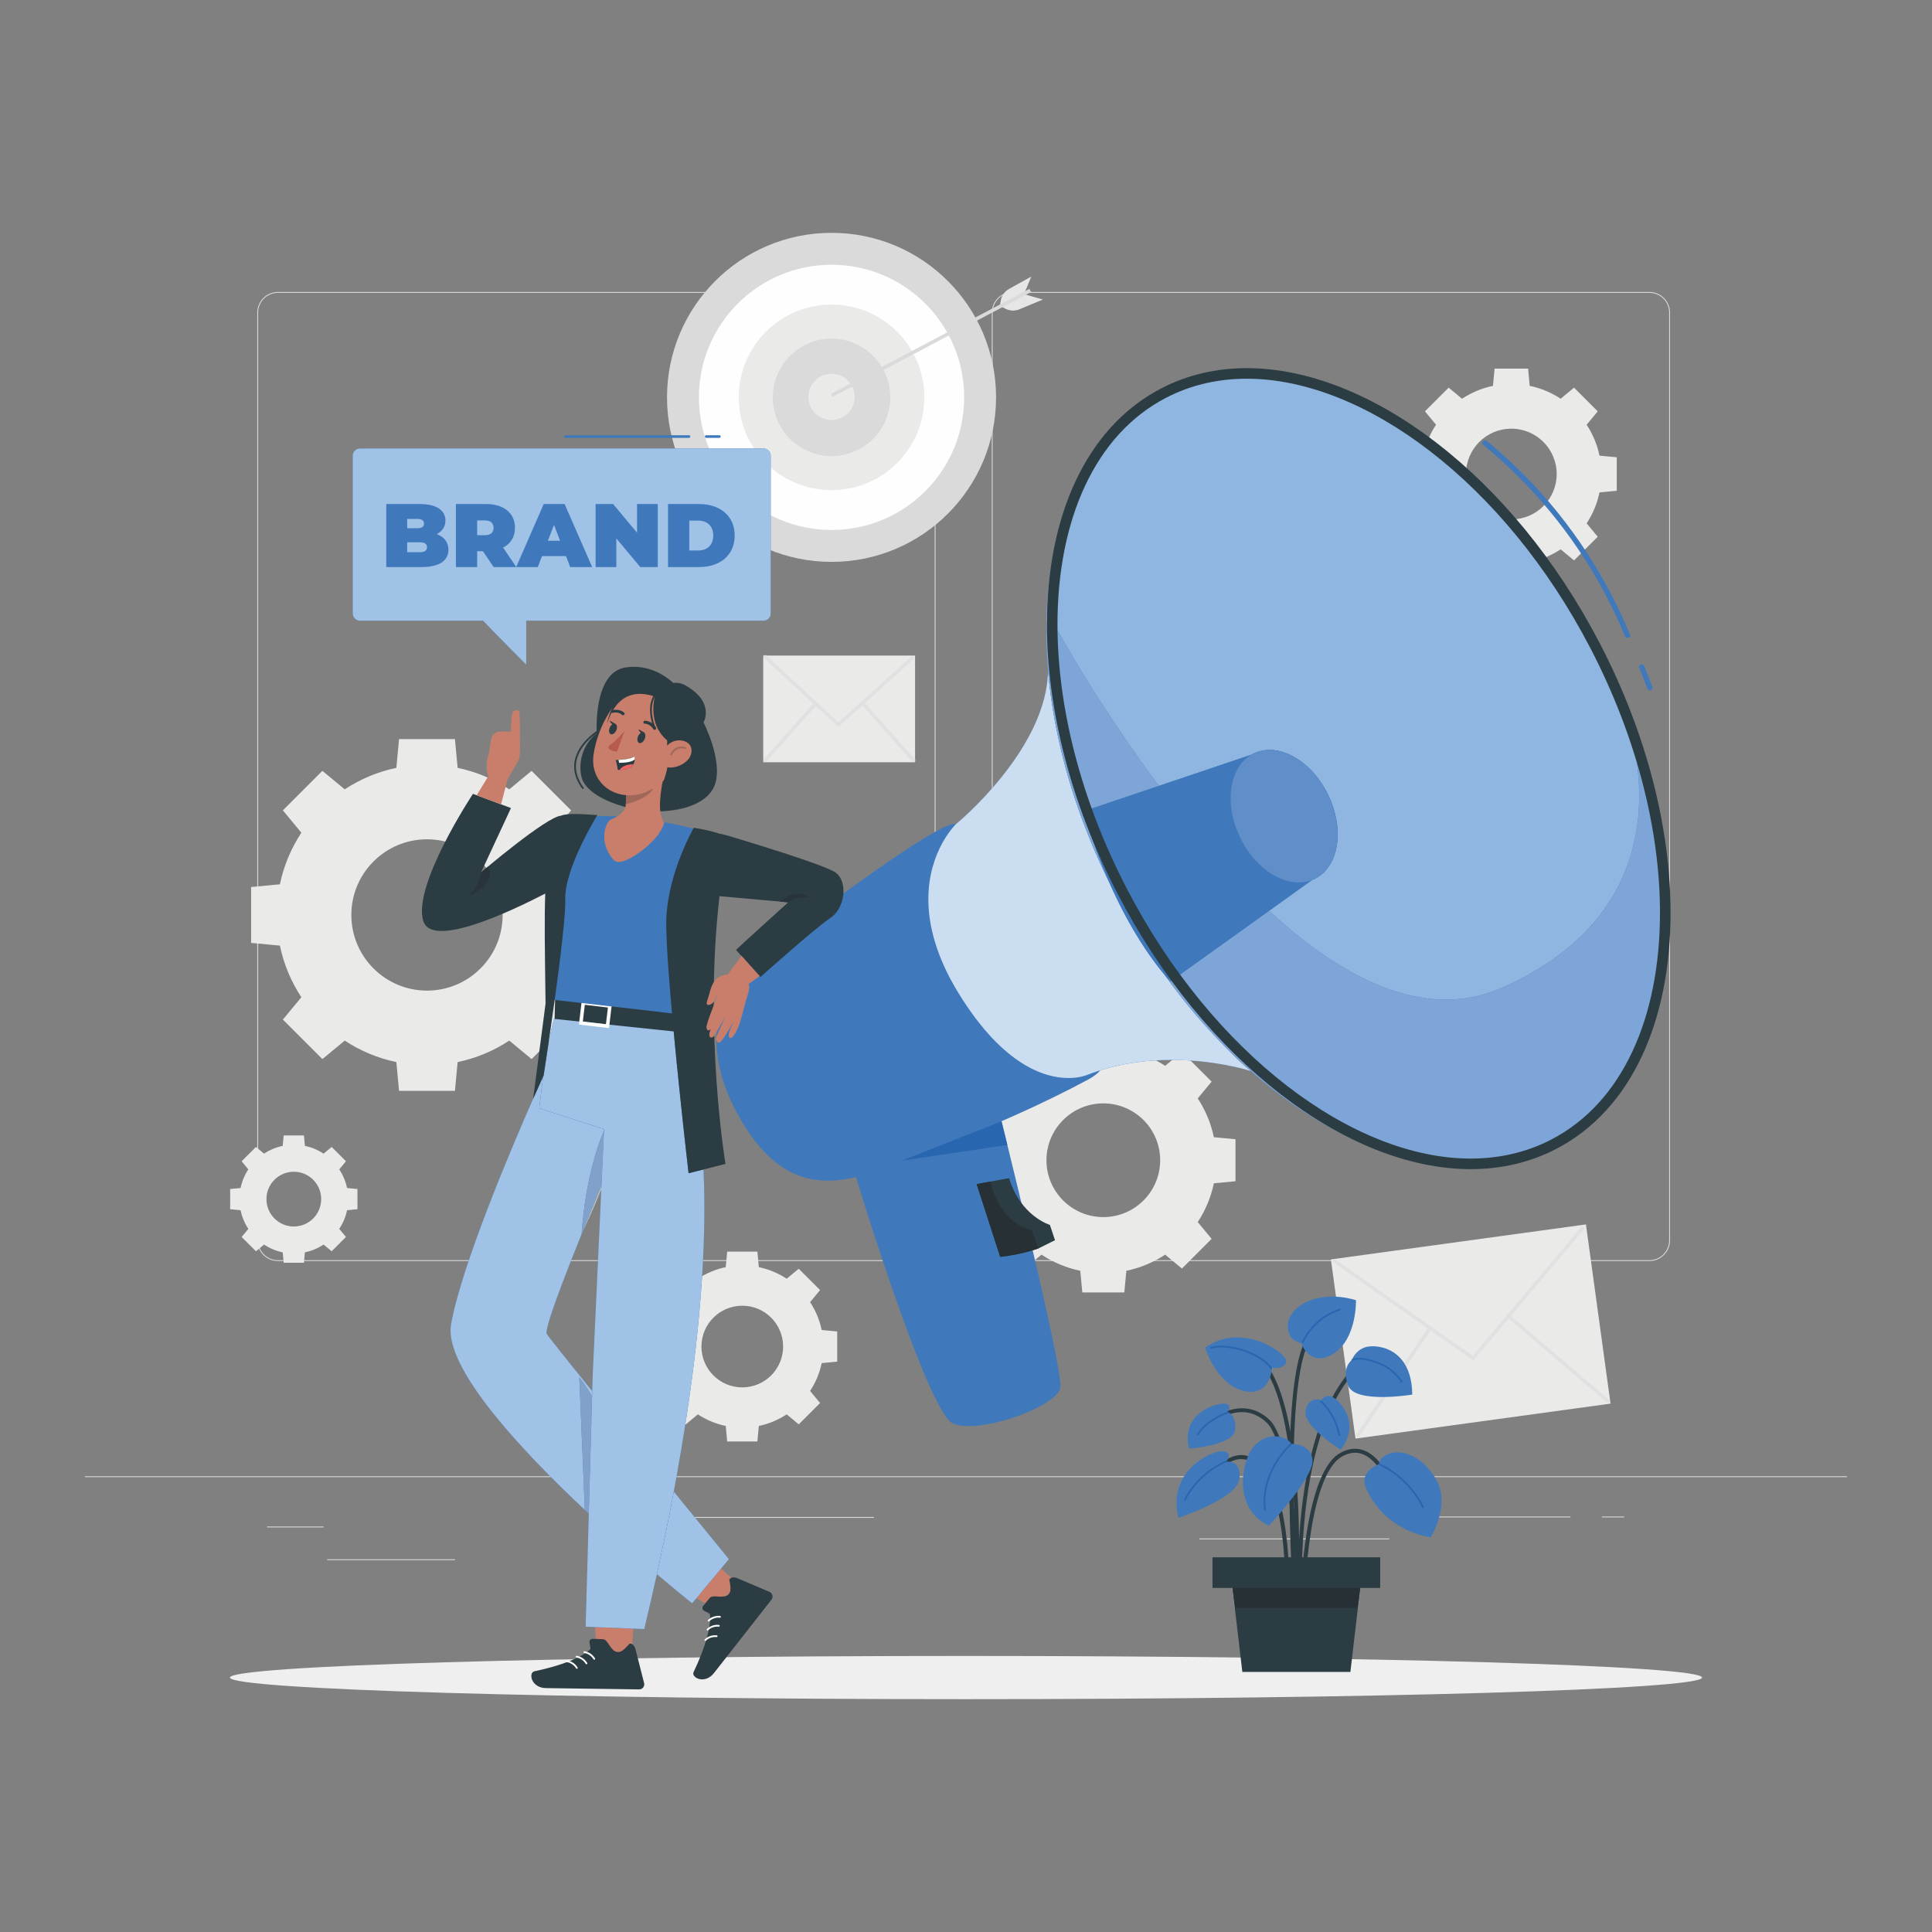 <?xml version="1.0" encoding="UTF-8"?>
<!DOCTYPE svg PUBLIC "-//W3C//DTD SVG 1.1//EN" "http://www.w3.org/Graphics/SVG/1.1/DTD/svg11.dtd">
<!-- Creator: CorelDRAW 2021 (64-Bit) -->
<svg xmlns="http://www.w3.org/2000/svg" xml:space="preserve" width="42.333mm" height="42.333mm" version="1.1" style="shape-rendering:geometricPrecision; text-rendering:geometricPrecision; image-rendering:optimizeQuality; fill-rule:evenodd; clip-rule:evenodd"
viewBox="0 0 4233.32 4233.32"
 xmlns:xlink="http://www.w3.org/1999/xlink"
 xmlns:xodm="http://www.corel.com/coreldraw/odm/2003">
 <rect x="0" y="0" width="4233.32" height="4233.32" fill="#808080" stroke="none"/>
 <defs>
  <style type="text/css">
   <![CDATA[
    .fil3 {fill:#FEFEFE;fill-rule:nonzero}
    .fil23 {fill:#F16465;fill-rule:nonzero}
    .fil5 {fill:#EFEFEF;fill-rule:nonzero}
    .fil1 {fill:#EAEAE9;fill-rule:nonzero}
    .fil4 {fill:#E5E6E5;fill-rule:nonzero}
    .fil2 {fill:#E0E1E0;fill-rule:nonzero}
    .fil15 {fill:#DDE0DF;fill-rule:nonzero}
    .fil0 {fill:#D9DAD9;fill-rule:nonzero}
    .fil18 {fill:#C87E6B;fill-rule:nonzero}
    .fil13 {fill:#CBDDF1;fill-rule:nonzero}
    .fil22 {fill:#B75B4E;fill-rule:nonzero}
    .fil19 {fill:#C2C4C4;fill-rule:nonzero}
    .fil21 {fill:#9F675A;fill-rule:nonzero}
    .fil11 {fill:#ABAEAF;fill-rule:nonzero}
    .fil12 {fill:#A0C2E6;fill-rule:nonzero}
    .fil10 {fill:#9FA2A4;fill-rule:nonzero}
    .fil14 {fill:#8EB6E1;fill-rule:nonzero}
    .fil16 {fill:#7DA5D7;fill-rule:nonzero}
    .fil20 {fill:#81A1CA;fill-rule:nonzero}
    .fil17 {fill:#5F8EC9;fill-rule:nonzero}
    .fil7 {fill:#3F79BC;fill-rule:nonzero}
    .fil6 {fill:#2C3C43;fill-rule:nonzero}
    .fil8 {fill:#273035;fill-rule:nonzero}
    .fil24 {fill:#28343A;fill-rule:nonzero}
    .fil9 {fill:#2867B0;fill-rule:nonzero}
   ]]>
  </style>
 </defs>
 <g id="Capa_x0020_1">
  <g id="_1341743800608">
   <path class="fil0" d="M2218.39 641.65c-23.9,0 -43.34,19.44 -43.34,43.33l0 2032.9c0,23.89 19.44,43.33 43.34,43.33l1395.64 0c23.9,0 43.34,-19.44 43.34,-43.33l0 -2032.9c0,-23.89 -19.44,-43.33 -43.34,-43.33l-1395.64 0zm1395.64 2121.49l-1395.64 0c-24.96,0 -45.27,-20.31 -45.27,-45.26l0 -2032.9c0,-24.96 20.31,-45.26 45.27,-45.26l1395.64 0c24.97,0 45.28,20.3 45.28,45.26l0 2032.9c0,24.95 -20.31,45.26 -45.28,45.26z"/>
   <path class="fil0" d="M608.99 641.65c-23.89,0 -43.33,19.44 -43.33,43.33l0 2032.9c0,23.89 19.44,43.33 43.33,43.33l1395.65 0c23.89,0 43.34,-19.44 43.34,-43.33l0 -2032.9c0,-23.89 -19.45,-43.33 -43.34,-43.33l-1395.65 0zm1395.65 2121.49l-1395.65 0c-24.96,0 -45.26,-20.31 -45.26,-45.26l0 -2032.9c0,-24.96 20.3,-45.26 45.26,-45.26l1395.65 0c24.96,0 45.27,20.3 45.27,45.26l0 2032.9c0,24.95 -20.31,45.26 -45.27,45.26z"/>
   <polygon class="fil0" points="186.26,3236.62 4047.06,3236.62 4047.06,3234.69 186.26,3234.69 "/>
   <polygon class="fil0" points="585.25,3346.77 709.26,3346.77 709.26,3344.84 585.25,3344.84 "/>
   <polygon class="fil0" points="1501.65,3325.84 1914.99,3325.84 1914.99,3323.91 1501.65,3323.91 "/>
   <polygon class="fil0" points="716.98,3418.5 996.89,3418.5 996.89,3416.57 716.98,3416.57 "/>
   <polygon class="fil0" points="3107.74,3324.84 3441.24,3324.84 3441.24,3322.91 3107.74,3322.91 "/>
   <polygon class="fil0" points="3510.04,3324.84 3558.92,3324.84 3558.92,3322.91 3510.04,3322.91 "/>
   <polygon class="fil0" points="2627.92,3372.95 3044.04,3372.95 3044.04,3371.02 2627.92,3371.02 "/>
   <path class="fil1" d="M1101.38 2004.82c0,91.55 -74.21,165.77 -165.77,165.77 -91.55,0 -165.77,-74.22 -165.77,-165.77 0,-91.54 74.22,-165.76 165.77,-165.76 91.56,0 165.77,74.22 165.77,165.76zm156.52 -67.16c-8.5,-41.05 -24.77,-79.21 -47.02,-113.11l40.5 -48.91 -86.58 -86.59 -48.92 40.5c-33.9,-22.24 -72.06,-38.51 -113.11,-47.02l-5.93 -63.05 -122.45 0 -5.94 63.05c-41.05,8.51 -79.21,24.78 -113.1,47.02l-48.92 -40.5 -86.59 86.59 40.5 48.92c-22.24,33.89 -38.51,72.05 -47.02,113.1l-63.06 5.95 0 122.44 63.06 5.94c8.51,41.04 24.78,79.21 47.02,113.1l-40.5 48.92 86.59 86.59 48.92 -40.51c33.89,22.26 72.05,38.52 113.1,47.03l5.94 63.05 122.45 0 5.93 -63.05c41.05,-8.5 79.21,-24.77 113.11,-47.03l48.92 40.51 86.58 -86.59 -40.5 -48.92c22.25,-33.89 38.52,-72.06 47.02,-113.1l63.05 -5.94 0 -122.44 -63.05 -5.95z"/>
   <path class="fil1" d="M2542.12 2542.27c0,68.81 -55.78,124.58 -124.59,124.58 -68.8,0 -124.58,-55.77 -124.58,-124.58 0,-68.8 55.78,-124.58 124.58,-124.58 68.81,0 124.59,55.78 124.59,124.58zm117.63 -50.47c-6.39,-30.85 -18.62,-59.53 -35.33,-85l30.43 -36.77 -65.07 -65.08 -36.76 30.44c-25.48,-16.71 -54.16,-28.94 -85,-35.34l-4.47 -47.39 -92.03 0 -4.46 47.39c-30.85,6.4 -59.53,18.63 -85,35.34l-36.77 -30.44 -65.07 65.08 30.44 36.77c-16.72,25.47 -28.95,54.15 -35.35,85l-47.38 4.46 0 92.02 47.38 4.47c6.4,30.85 18.63,59.52 35.35,85l-30.44 36.77 65.07 65.07 36.77 -30.44c25.47,16.72 54.15,28.94 85,35.34l4.46 47.39 92.03 0 4.47 -47.39c30.84,-6.39 59.52,-18.62 85,-35.34l36.76 30.44 65.07 -65.07 -30.43 -36.77c16.71,-25.48 28.94,-54.15 35.33,-85l47.39 -4.47 0 -92.02 -47.39 -4.46z"/>
   <path class="fil1" d="M1715.93 2950.5c0,49.42 -40.06,89.49 -89.48,89.49 -49.42,0 -89.49,-40.07 -89.49,-89.49 0,-49.41 40.07,-89.48 89.49,-89.48 49.42,0 89.48,40.07 89.48,89.48zm84.5 -36.25c-4.59,-22.16 -13.37,-42.76 -25.38,-61.06l21.86 -26.41 -46.74 -46.74 -26.41 21.86c-18.3,-12.01 -38.9,-20.78 -61.05,-25.38l-3.21 -34.04 -66.1 0 -3.2 34.04c-22.17,4.6 -42.77,13.37 -61.06,25.38l-26.41 -21.86 -46.75 46.74 21.86 26.41c-12,18.3 -20.78,38.9 -25.37,61.06l-34.04 3.21 0 66.09 34.04 3.21c4.59,22.16 13.37,42.76 25.37,61.06l-21.86 26.41 46.75 46.74 26.41 -21.87c18.29,12.01 38.89,20.79 61.06,25.39l3.2 34.03 66.1 0 3.21 -34.03c22.15,-4.59 42.75,-13.38 61.05,-25.39l26.41 21.87 46.74 -46.74 -21.86 -26.41c12.01,-18.3 20.79,-38.9 25.38,-61.06l34.04 -3.21 0 -66.09 -34.04 -3.21z"/>
   <path class="fil1" d="M3410.95 1038.68c0,54.86 -44.5,99.36 -99.37,99.36 -54.88,0 -99.36,-44.5 -99.36,-99.36 0,-54.88 44.48,-99.37 99.36,-99.37 54.87,0 99.37,44.49 99.37,99.37zm93.82 -40.27c-5.1,-24.6 -14.85,-47.48 -28.18,-67.79l24.28 -29.33 -51.91 -51.9 -29.33 24.27c-20.31,-13.32 -43.18,-23.08 -67.79,-28.18l-3.56 -37.8 -73.39 0 -3.57 37.8c-24.6,5.1 -47.48,14.86 -67.79,28.18l-29.33 -24.27 -51.9 51.9 24.27 29.33c-13.33,20.31 -23.07,43.19 -28.18,67.79l-37.79 3.56 0 73.4 37.79 3.57c5.11,24.6 14.85,47.47 28.18,67.79l-24.27 29.32 51.9 51.9 29.33 -24.27c20.31,13.33 43.19,23.08 67.79,28.18l3.57 37.8 73.39 0 3.56 -37.79c24.61,-5.1 47.48,-14.86 67.79,-28.19l29.33 24.27 51.91 -51.9 -24.28 -29.32c13.33,-20.32 23.08,-43.19 28.18,-67.79l37.79 -3.57 0 -73.4 -37.79 -3.56z"/>
   <path class="fil1" d="M703.78 2627.45c0,33.13 -26.86,60 -60,60 -33.13,0 -59.99,-26.87 -59.99,-60 0,-33.14 26.86,-60 59.99,-60 33.14,0 60,26.86 60,60zm56.65 -24.31c-3.08,-14.86 -8.97,-28.67 -17.02,-40.93l14.66 -17.71 -31.34 -31.34 -17.7 14.66c-12.27,-8.05 -26.08,-13.94 -40.94,-17.02l-2.15 -22.82 -44.32 0 -2.15 22.82c-14.85,3.08 -28.67,8.97 -40.93,17.02l-17.71 -14.66 -31.34 31.34 14.66 17.71c-8.05,12.26 -13.93,26.07 -17.02,40.93l-22.82 2.16 0 44.31 22.82 2.15c3.09,14.85 8.97,28.67 17.02,40.94l-14.66 17.7 31.34 31.33 17.71 -14.65c12.26,8.05 26.08,13.94 40.93,17.02l2.15 22.82 44.32 0 2.15 -22.82c14.86,-3.08 28.67,-8.97 40.94,-17.02l17.7 14.65 31.34 -31.33 -14.66 -17.7c8.05,-12.27 13.94,-26.09 17.02,-40.94l22.82 -2.15 0 -44.31 -22.82 -2.16z"/>
   <polygon class="fil1" points="1672.35,1670.24 2005.08,1670.24 2005.08,1436.46 1672.35,1436.46 "/>
   <path class="fil2" d="M1674.14 1442.14l162.85 150.92 165.1 -148.89c1.58,-1.43 1.7,-3.87 0.28,-5.45 -1.42,-1.59 -3.87,-1.71 -5.46,-0.29l-159.85 144.17 -157.67 -146.12c-1.56,-1.45 -4,-1.35 -5.46,0.2 -1.45,1.57 -1.35,4.01 0.21,5.46z"/>
   <path class="fil2" d="M1679.41 1668.63l110.11 -123.67c1.42,-1.59 1.28,-4.03 -0.32,-5.45 -1.59,-1.43 -4.03,-1.28 -5.45,0.31l-110.1 123.67c-1.42,1.59 -1.28,4.03 0.32,5.45 1.59,1.42 4.03,1.28 5.44,-0.31z"/>
   <path class="fil2" d="M2004.59 1663.49l-110.11 -123.67c-1.41,-1.59 -3.85,-1.74 -5.44,-0.31 -1.6,1.42 -1.74,3.86 -0.32,5.45l110.1 123.67c1.42,1.59 3.86,1.73 5.45,0.31 1.6,-1.42 1.74,-3.86 0.32,-5.45z"/>
   <polygon class="fil1" points="3528.92,3075.55 2970.08,3152.21 2916.21,2759.56 3475.06,2682.9 "/>
   <path class="fil2" d="M2922.08 2766.48l306.27 214.55 241.42 -286.23c1.37,-1.63 1.17,-4.07 -0.46,-5.45 -1.63,-1.37 -4.07,-1.16 -5.45,0.47l-236.86 280.84 -300.49 -210.5c-1.74,-1.23 -4.15,-0.8 -5.38,0.94 -1.21,1.75 -0.79,4.16 0.95,5.38z"/>
   <path class="fil2" d="M2979.35 3146.36l156.44 -233.08c1.19,-1.77 0.72,-4.16 -1.05,-5.35 -1.77,-1.19 -4.17,-0.72 -5.36,1.05l-156.45 233.07c-1.18,1.77 -0.71,4.17 1.06,5.36 1.77,1.19 4.17,0.72 5.36,-1.05z"/>
   <path class="fil2" d="M3524.81 3066.35l-213.43 -182.34c-1.62,-1.38 -4.06,-1.19 -5.44,0.43 -1.39,1.62 -1.2,4.06 0.43,5.44l213.43 182.35c1.61,1.38 4.05,1.19 5.43,-0.44 1.39,-1.62 1.2,-4.05 -0.42,-5.44z"/>
   <path class="fil0" d="M2182.55 870.68c0,199.1 -161.41,360.51 -360.51,360.51 -199.11,0 -360.51,-161.41 -360.51,-360.51 0,-199.11 161.4,-360.51 360.51,-360.51 199.1,0 360.51,161.4 360.51,360.51z"/>
   <path class="fil3" d="M2112.65 870.68c0,160.5 -130.11,290.61 -290.61,290.61 -160.5,0 -290.61,-130.11 -290.61,-290.61 0,-160.5 130.11,-290.61 290.61,-290.61 160.5,0 290.61,130.11 290.61,290.61z"/>
   <path class="fil1" d="M2025.36 870.68c0,112.29 -91.03,203.33 -203.32,203.33 -112.3,0 -203.33,-91.04 -203.33,-203.33 0,-112.29 91.03,-203.33 203.33,-203.33 112.29,0 203.32,91.04 203.32,203.33z"/>
   <path class="fil0" d="M1950.72 870.68c0,71.07 -57.61,128.68 -128.68,128.68 -71.07,0 -128.69,-57.61 -128.69,-128.68 0,-71.07 57.62,-128.68 128.69,-128.68 71.07,0 128.68,57.61 128.68,128.68z"/>
   <path class="fil1" d="M1872.79 869.62c0,28.03 -22.72,50.74 -50.75,50.74 -28.03,0 -50.76,-22.71 -50.76,-50.74 0,-28.03 22.73,-50.76 50.76,-50.76 28.03,0 50.75,22.73 50.75,50.76z"/>
   <path class="fil4" d="M2190.3 671.93l2.77 -14.17c2.05,-10.47 8.61,-19.5 17.93,-24.68l48.7 -27.08 -15.3 37.34 -54.1 28.59z"/>
   <path class="fil4" d="M2190.3 669.87l12.84 6.62c9.47,4.89 20.62,5.35 30.46,1.25l51.46 -21.38 -38.77 -11.18 -55.99 24.69z"/>
   <polygon class="fil0" points="1823.84,869.98 2259.25,639.85 2255.64,633.03 1820.24,863.16 "/>
   <path class="fil5" d="M3729.51 3675.8c0,26.16 -722.1,47.35 -1612.85,47.35 -890.76,0 -1612.85,-21.19 -1612.85,-47.35 0,-26.14 722.09,-47.35 1612.85,-47.35 890.75,0 1612.85,21.21 1612.85,47.35z"/>
   <path class="fil6" d="M2843.45 3517.23c-0.12,-3.44 -11.69,-345.19 -67.28,-399.25 -54.07,-52.56 -116.12,-1.96 -118.74,0.22l-5.56 -6.68c0.7,-0.59 70.73,-57.75 130.36,0.23 58.09,56.48 69.46,390.99 69.9,405.2l-8.68 0.28z"/>
   <path class="fil6" d="M2848.22 3584.39c-0.4,-4.08 -37.99,-410.28 110.34,-580.52l6.57 5.71c-145.89,167.43 -108.65,569.92 -108.25,573.96l-8.66 0.85z"/>
   <path class="fil6" d="M2842.73 3541.42l-8.68 -0.57c0.3,-4.61 29.04,-461.78 -79.78,-561.86l5.89 -6.41c111.86,102.9 83.82,549.86 82.57,568.84z"/>
   <path class="fil6" d="M2856.9 3541.17l-8.7 -0.07c0.1,-12.59 3.59,-308.8 87.72,-357.02 18.71,-10.72 37.03,-12.5 54.45,-5.31 50.87,21.05 76.09,111.59 77.14,115.44l-8.4 2.29c-0.25,-0.9 -25.14,-90.28 -72.08,-109.69 -14.79,-6.11 -30.53,-4.49 -46.78,4.82 -79.84,45.75 -83.33,346.51 -83.35,349.54z"/>
   <path class="fil6" d="M2824.13 3541.39l-8.68 -0.5c0.13,-2.34 12.69,-234.07 -49.85,-315.73 -15.16,-19.77 -31.61,-29.21 -48.99,-27.99 -40.98,2.87 -75.34,62.83 -75.68,63.43l-7.58 -4.28c1.5,-2.63 37,-64.63 82.65,-67.83 20.42,-1.45 39.45,9.13 56.5,31.39 64.51,84.2 52.19,311.86 51.63,321.51z"/>
   <path class="fil6" d="M2837.84 3572.9c-1.7,-22.47 -40.88,-551.61 28.06,-644.86l6.99 5.17c-67.03,90.66 -26.79,633.56 -26.38,639.03l-8.67 0.66z"/>
   <path class="fil7" d="M3021.59 3207.99c0,0 -43.99,16.26 -29.05,51.24 42.08,98.57 142.39,109.08 142.39,109.08 0,0 47.07,-74.51 8.49,-132.38 -53.19,-79.79 -120.71,-53.7 -121.83,-27.94z"/>
   <path class="fil7" d="M2829.33 3163.88c0,0 44.03,-1.84 46.53,36.11 2.51,37.96 -95.4,142.97 -95.4,142.97 0,0 -69.87,-25.27 -54.87,-119.99 15.01,-94.7 92.79,-82.44 103.74,-59.09z"/>
   <path class="fil7" d="M2850.68 2942.69c0,0 -18.5,-2.28 -25.45,-18.92 -20.75,-49.65 50.55,-103.19 145.89,-74.91 0,0 2.52,83.9 -48.78,116.99 -51.31,33.09 -71.66,-23.16 -71.66,-23.16z"/>
   <path class="fil7" d="M2687.29 3202.87c0,0 15.35,-21.05 -7.84,-23.11 -23.19,-2.06 -123.58,42.92 -97.18,145.89 0,0 129.12,-42.11 133.6,-85.22 4.48,-43.11 -28.58,-37.56 -28.58,-37.56z"/>
   <path class="fil7" d="M2962.59 2979.53c0,0 5.79,-19.11 27.66,-27.1 21.87,-7.98 103.12,-2.97 104.23,103.33 0,0 -124.98,20.77 -140.44,-19.72 -15.48,-40.49 8.55,-56.51 8.55,-56.51z"/>
   <path class="fil7" d="M2895.12 3067.86c0,0 8.4,-14.57 24.46,-6.78 16.06,7.8 63.4,56.51 18.26,115.31 0,0 -83.88,-50.44 -77.03,-85.83 6.32,-32.63 34.31,-22.7 34.31,-22.7z"/>
   <path class="fil7" d="M2689.62 3093.5c0,0 12.11,-15.87 -5.63,-17.84 -17.74,-1.97 -97.24,19.25 -78.73,98.62 0,0 96.86,-7.28 101.02,-40.25 4.14,-32.97 -16.66,-40.53 -16.66,-40.53z"/>
   <path class="fil8" d="M2829.33 3163.88c-0.27,-0.57 -0.58,-1.14 -0.93,-1.69 0.28,-0.16 0.6,-0.24 0.93,-0.24 0.52,0 1.05,0.21 1.42,0.64 0.34,0.37 0.51,0.82 0.51,1.28 -0.37,0 -0.69,0 -0.96,0 -0.64,0 -0.97,0.01 -0.97,0.01z"/>
   <path class="fil9" d="M2771.81 3309.9c-0.95,0 -1.78,-0.7 -1.92,-1.66 -0.82,-5.92 -1.23,-11.89 -1.23,-17.91 0.03,-47.33 24.69,-96.46 59.37,-127.88 0.11,-0.11 0.24,-0.19 0.37,-0.26 0.35,0.55 0.66,1.12 0.93,1.69 0,0 0.33,-0.01 0.97,-0.01 0.27,0 0.59,0 0.96,0 0,0.53 -0.22,1.06 -0.65,1.44 -33.9,30.67 -58.11,79.04 -58.08,125.02 0,5.85 0.38,11.65 1.18,17.37 0.16,1.06 -0.58,2.03 -1.63,2.18 -0.09,0.01 -0.19,0.02 -0.27,0.02z"/>
   <path class="fil9" d="M2934.59 3146.22c-0.89,0 -1.7,-0.64 -1.88,-1.56 -5.44,-27.29 -19.19,-52.9 -38.95,-72.52 -0.75,-0.75 -0.75,-1.97 -0.01,-2.73 0.38,-0.39 0.88,-0.57 1.37,-0.57 0.5,0 0.99,0.18 1.37,0.56 20.3,20.17 34.41,46.45 40,74.52 0.21,1.04 -0.47,2.06 -1.51,2.26 -0.13,0.03 -0.26,0.04 -0.39,0.04z"/>
   <path class="fil8" d="M3019.81 3208.72c-0.19,-0.46 -0.2,-1.01 0.02,-1.51 0.32,-0.72 1.03,-1.15 1.77,-1.15 0.06,0 0.13,0.01 0.2,0.01 -0.11,0.64 -0.18,1.28 -0.21,1.92 0,0 -0.65,0.24 -1.78,0.73z"/>
   <path class="fil9" d="M3118.26 3304.49c-0.71,0 -1.4,-0.41 -1.74,-1.09 -18.89,-38.85 -56.27,-76.15 -95.71,-93.64 -0.47,-0.21 -0.81,-0.59 -1,-1.04 1.13,-0.49 1.78,-0.73 1.78,-0.73 0.03,-0.64 0.1,-1.28 0.21,-1.92 0.19,0.02 0.39,0.07 0.58,0.16 40.44,17.98 78.24,55.74 97.62,95.48 0.46,0.95 0.07,2.11 -0.9,2.57 -0.27,0.14 -0.55,0.21 -0.84,0.21z"/>
   <path class="fil10" d="M2961.07 2980.73c-0.15,-0.19 -0.27,-0.42 -0.35,-0.67 -0.29,-1.02 0.31,-2.09 1.33,-2.38 0.47,-0.14 0.93,-0.27 1.39,-0.39 -0.6,1.4 -0.85,2.24 -0.85,2.24 0,0 -0.59,0.39 -1.52,1.2z"/>
   <path class="fil9" d="M3071.15 3029.74c-0.64,0 -1.26,-0.31 -1.64,-0.9 -11.25,-17.84 -28.43,-31.92 -48.14,-39.43 -14.52,-5.55 -28.11,-10.29 -42.03,-10.29 -0.01,0 -0.03,0 -0.04,0 -5.3,0 -10.66,0.68 -16.18,2.26 -0.18,0.06 -0.36,0.08 -0.53,0.08 -0.6,0 -1.16,-0.27 -1.52,-0.73 0.93,-0.81 1.52,-1.2 1.52,-1.2 0,0 0.25,-0.84 0.85,-2.24 5.39,-1.41 10.67,-2.03 15.86,-2.03 14.82,0.01 28.86,4.98 43.45,10.54 20.5,7.83 38.32,22.42 50.03,40.99 0.57,0.89 0.3,2.09 -0.6,2.65 -0.32,0.21 -0.67,0.3 -1.03,0.3z"/>
   <path class="fil7" d="M2787.29 2997.43c0,0 29.32,3.51 31.03,-14.45 1.69,-17.96 -96.94,-87.85 -177.88,-30.07 0,0 24.92,80.15 84.2,94.74 59.28,14.59 62.65,-50.22 62.65,-50.22z"/>
   <path class="fil11" d="M2786.97 3000.75c0.26,-2.09 0.32,-3.32 0.32,-3.32 0,0 0.15,0.03 0.44,0.05 0.07,0.09 0.14,0.18 0.2,0.27 0.64,0.86 0.46,2.06 -0.39,2.7 -0.18,0.14 -0.37,0.23 -0.57,0.3z"/>
   <path class="fil9" d="M2786.39 3000.83c-0.59,0 -1.18,-0.27 -1.56,-0.78 -23.89,-32.3 -76.76,-47.62 -109.82,-47.62 -0.07,0 -0.15,0 -0.21,0 -0.02,0 -0.05,0 -0.06,0 -8.22,0 -15.2,0.96 -20.01,2.71 -0.21,0.08 -0.44,0.12 -0.65,0.12 -0.79,0 -1.53,-0.49 -1.82,-1.27 -0.36,-1.01 0.16,-2.11 1.16,-2.47 5.5,-1.99 12.83,-2.94 21.38,-2.95 33.99,0.06 87.47,15.17 112.93,48.91 -0.29,-0.02 -0.44,-0.05 -0.44,-0.05 0,0 -0.06,1.23 -0.32,3.32 -0.2,0.05 -0.39,0.08 -0.58,0.08z"/>
   <path class="fil8" d="M2692.44 3094.96c-1.69,-1.05 -2.82,-1.46 -2.82,-1.46 0,0 0.11,-0.15 0.29,-0.4 0.19,-0.07 0.4,-0.1 0.6,-0.1 0.78,0 1.52,0.48 1.8,1.26 0.09,0.23 0.13,0.47 0.13,0.7z"/>
   <path class="fil9" d="M2624.5 3145.27c-0.34,0 -0.69,-0.09 -1.01,-0.28 -0.91,-0.56 -1.2,-1.74 -0.64,-2.65 14.36,-23.51 41.57,-39.76 66.99,-49.22 0.02,-0.01 0.04,-0.01 0.07,-0.02 -0.18,0.25 -0.29,0.4 -0.29,0.4 0,0 1.13,0.41 2.82,1.46 -0.02,0.77 -0.5,1.5 -1.26,1.78 -24.93,9.24 -51.46,25.27 -65.03,47.61 -0.37,0.59 -1.01,0.92 -1.65,0.92z"/>
   <path class="fil8" d="M2687.29 3202.87c0,0 0.81,-1.1 1.77,-2.82 0.29,0.19 0.53,0.48 0.67,0.83 0.27,0.61 0.19,1.26 -0.13,1.78 -1.44,0.06 -2.31,0.21 -2.31,0.21z"/>
   <path class="fil9" d="M2596.07 3288.5c-0.3,0 -0.61,-0.07 -0.89,-0.22 -0.95,-0.49 -1.32,-1.65 -0.82,-2.6 19.89,-38.13 53.27,-68.99 92.85,-85.82 0.24,-0.1 0.5,-0.15 0.75,-0.15 0.39,0 0.78,0.12 1.1,0.34 -0.96,1.72 -1.77,2.82 -1.77,2.82 0,0 0.87,-0.15 2.31,-0.21 -0.2,0.33 -0.51,0.59 -0.89,0.75 -38.73,16.46 -71.47,46.73 -90.92,84.05l0 0c-0.35,0.66 -1.02,1.04 -1.72,1.04z"/>
   <path class="fil9" d="M2854.56 2942.62c-0.28,0 -0.56,-0.05 -0.82,-0.18 -0.96,-0.45 -1.38,-1.6 -0.93,-2.57 15.94,-34.02 46.49,-60.81 82.3,-72.18 0.19,-0.06 0.39,-0.08 0.59,-0.08 0.82,0 1.57,0.52 1.84,1.34 0.31,1.02 -0.24,2.1 -1.26,2.42 -34.76,11.02 -64.52,37.12 -79.98,70.14 -0.32,0.7 -1.01,1.11 -1.74,1.11z"/>
   <polygon class="fil6" points="2958.9,3663.46 2722.16,3663.46 2696.62,3445.87 2984.44,3445.87 "/>
   <polygon class="fil6" points="2656.81,3479.43 3024.25,3479.43 3024.25,3412.3 2656.81,3412.3 "/>
   <path class="fil11" d="M2976.35 3523.4l-1.01 0 5.16 -43.97 0.44 0 -4.59 43.97zm-270.62 0l-1.02 0 -4.59 -43.97 0.44 0 5.17 43.97z"/>
   <polygon class="fil8" points="2975.34,3523.4 2705.73,3523.4 2700.56,3479.43 2980.5,3479.43 "/>
   <polygon class="fil8" points="2980.94,3479.43 2700.12,3479.43 2980.95,3479.37 "/>
   <path class="fil7" d="M1672.83 982.7l-884.02 0c-8.77,0 -15.88,7.11 -15.88,15.89l0 345.54c0,8.78 7.11,15.89 15.88,15.89l269.61 0c21.32,22.68 94.62,96.32 94.62,96.32l0 -96.32 519.79 0c8.77,0 15.88,-7.11 15.88,-15.89l0 -345.54c0,-8.78 -7.11,-15.89 -15.88,-15.89z"/>
   <path class="fil12" d="M1153.04 1456.34c0,0 -73.3,-73.64 -94.62,-96.32l-269.61 0c-8.77,0 -15.88,-7.11 -15.88,-15.89l0 -345.54c0,-8.78 7.11,-15.89 15.88,-15.89l884.02 0c8.77,0 15.88,7.11 15.88,15.89l0 345.54c0,8.78 -7.11,15.89 -15.88,15.89l-519.79 0 0 96.32z"/>
   <path class="fil7" d="M935.61 1199.14c0,-7.11 -5.13,-10.86 -15.4,-10.86l-28.02 0 0 21.71 28.02 0c10.27,0 15.4,-3.75 15.4,-10.85zm-43.42 -62.17l0 20.52 21.71 0c10.46,0 15.2,-3.55 15.2,-10.26 0,-6.71 -4.74,-10.26 -15.2,-10.26l-21.71 0zm90.39 67.5c0,24.07 -20.33,38.09 -58.42,38.09l-77.75 0 0 -138.15 73.8 0c38.1,0 55.85,15.19 55.85,36.11 0,12.83 -6.51,23.48 -19.14,29.8 16.19,5.92 25.66,17.76 25.66,34.15z"/>
   <path class="fil7" d="M1062.52 1140.32l-16.98 0 0 32.37 16.98 0c12.82,0 18.94,-6.11 18.94,-16.18 0,-10.06 -6.12,-16.19 -18.94,-16.19zm-4.34 67.5l-12.64 0 0 34.74 -46.57 0 0 -138.15 66.5 0c38.49,0 62.96,20.12 62.96,52.1 0,19.93 -9.47,34.93 -26.05,43.41l29.01 42.64 -49.73 0 -23.48 -34.74z"/>
   <path class="fil7" d="M1227.3 1184.93l-13.41 -34.74 -13.43 34.74 26.84 0zm12.84 33.54l-52.5 0 -9.28 24.09 -47.36 0 60.39 -138.15 45.78 0 60.4 138.15 -48.16 0 -9.27 -24.09z"/>
   <polygon class="fil7" points="1441.25,1104.41 1441.25,1242.56 1402.96,1242.56 1350.47,1179.79 1350.47,1242.56 1305.07,1242.56 1305.07,1104.41 1343.36,1104.41 1395.86,1167.16 1395.86,1104.41 "/>
   <path class="fil7" d="M1529.87 1206.24c19.53,0 32.95,-11.64 32.95,-32.76 0,-21.11 -13.42,-32.77 -32.95,-32.77l-19.54 0 0 65.53 19.54 0zm-66.12 -101.83l68.09 0c46.18,0 77.95,26.25 77.95,69.07 0,42.82 -31.77,69.08 -77.95,69.08l-68.09 0 0 -138.15z"/>
   <path class="fil7" d="M1238.59 959.44c90.35,0 180.71,0 271.06,0 1.6,0 2.9,-1.3 2.9,-2.9 0,-1.6 -1.3,-2.9 -2.9,-2.9 -90.35,0 -180.71,0 -271.06,0 -1.6,0 -2.89,1.3 -2.89,2.9 0,1.6 1.29,2.9 2.89,2.9z"/>
   <path class="fil7" d="M1547.47 959.44c9.59,0 19.17,0 28.76,0 1.6,0 2.89,-1.3 2.89,-2.9 0,-1.6 -1.29,-2.9 -2.89,-2.9 -9.59,0 -19.17,0 -28.76,0 -1.6,0 -2.9,1.3 -2.9,2.9 0,1.6 1.3,2.9 2.9,2.9z"/>
   <path class="fil7" d="M1659.9 2098.15c-58.53,44.76 -92.68,114.92 -89.94,188.56 1.82,48.88 17.21,108.09 58.8,176.25 128.15,209.94 286,99.21 403.53,57.86 124.26,-43.71 257.07,-104.15 351.78,-155.22 41.59,-22.42 31.85,-39.99 31.85,-39.99 0,0 -283.32,-503.83 -321.36,-519.74 -31.07,-13 -327.16,210.06 -434.66,292.28z"/>
   <path class="fil7" d="M1861.59 2529.69c-0.6,8.33 168.74,562.27 225.46,588.72 56.72,26.44 229.58,-36.44 236.38,-77.83 6.79,-41.39 -138.3,-621.51 -138.3,-621.51l-323.54 110.62z"/>
   <path class="fil7" d="M2382.61 2355.1c176.13,-68.34 358.45,-8.16 358.45,-8.16 -112.3,-91.94 -183.19,-228.4 -278.46,-389.23 -134.66,-227.32 -162.85,-490.49 -166.3,-490.4 -0.37,173.9 -201.74,338.56 -201.74,338.56 0,0 -140.34,133.99 6.85,372.13 147.19,238.14 281.2,177.1 281.2,177.1z"/>
   <path class="fil13" d="M2341.14 2362.11c-50.88,0 -142.43,-26.68 -239.73,-184.11 -50.67,-81.97 -67.26,-151.61 -67.24,-207.69 0.04,-106.82 60.39,-164.44 60.39,-164.44 0,0 201.09,-164.42 201.74,-338.19 12.53,147.85 56.61,307.65 133.55,464.08 48.45,110.68 99.42,177.65 122.39,204.71 41.18,57.38 85.41,109.72 131.75,156.54 17.87,19.28 36.7,37.23 56.86,53.76 0.06,0.05 0.12,0.1 0.19,0.16 -1.3,-0.43 -55.29,-18 -132.38,-23.09 -12.76,-0.85 -26.14,-1.36 -40.02,-1.38 -0.41,0 -0.79,-0.01 -1.19,-0.01 -56.45,0 -121.06,7.9 -184.84,32.65 0,0 -15.39,7.01 -41.47,7.01z"/>
   <polygon class="fil9" points="1975.81,2543.26 2194.51,2456.84 2207.27,2508.89 "/>
   <path class="fil6" d="M2140 2594.53l51.58 159.44c0,0 36.33,-2.32 83.78,-18.41l36.35 -18.07 -11.26 -33.5c0,0 -64.52,-19.39 -89.36,-102.55l-71.09 13.09z"/>
   <path class="fil10" d="M2262.79 2739.69c0,-0.04 -0.01,-0.06 -0.02,-0.09 4.09,-1.25 8.29,-2.59 12.59,-4.04l0 0c-4.1,1.47 -8.31,2.85 -12.57,4.13z"/>
   <path class="fil9" d="M2250.75 2743.03c3.88,-1.04 7.9,-2.19 12.02,-3.43 0.01,0.03 0.02,0.05 0.02,0.09 -4,1.19 -8.03,2.31 -12.04,3.34zm-110.75 -148.5l30.01 -5.52c0,0.01 0,-0.01 0,0l-30.01 5.52z"/>
   <path class="fil8" d="M2191.58 2753.97l-51.58 -159.44 30.01 -5.52c23.97,97.58 90.44,105.67 90.44,105.67l14.91 40.88c-4.3,1.45 -8.5,2.79 -12.59,4.04 -4.12,1.24 -8.14,2.39 -12.02,3.43 -30.26,7.79 -59.17,10.94 -59.17,10.94l0 0z"/>
   <path class="fil7" d="M3495.14 1415.05c236.17,454.44 192.45,945.05 -97.65,1095.79 -290.09,150.76 -716.71,-95.42 -952.87,-549.86 -236.16,-454.43 -192.44,-945.04 97.66,-1095.79 290.09,-150.76 716.71,95.42 952.86,549.86z"/>
   <path class="fil14" d="M3210.33 2555.18c-171.44,0 -361.96,-96.1 -526.34,-262.17 -46.34,-46.82 -90.57,-99.16 -131.75,-156.54 0,0.01 0,0.02 0.01,0.02 187.2,260.78 438.33,418.66 658.08,418.69 2.67,0 5.33,-0.03 8,-0.08 -2.67,0.06 -5.33,0.08 -8,0.08zm185.98 -43.73c0.11,-0.05 0.21,-0.1 0.32,-0.15 -0.11,0.05 -0.21,0.1 -0.32,0.15zm1.59 -0.81c0.04,-0.03 0.08,-0.04 0.12,-0.07 -0.03,0.02 -0.08,0.05 -0.12,0.07zm0.4 -0.21c0.05,-0.03 0.12,-0.07 0.16,-0.09 -0.05,0.03 -0.11,0.06 -0.16,0.09zm0.41 -0.22c0.06,-0.03 0.1,-0.05 0.16,-0.08 -0.05,0.03 -0.12,0.06 -0.16,0.08zm0.4 -0.21c0.06,-0.04 0.11,-0.06 0.18,-0.09 -0.06,0.03 -0.13,0.06 -0.18,0.09zm0.41 -0.21c0.05,-0.03 0.11,-0.07 0.16,-0.09 -0.05,0.02 -0.11,0.05 -0.16,0.09zm0.41 -0.22c0.06,-0.04 0.1,-0.05 0.16,-0.08 -0.05,0.03 -0.11,0.05 -0.16,0.08zm0.43 -0.23c0.05,-0.03 0.08,-0.04 0.12,-0.06 -0.05,0.02 -0.06,0.03 -0.12,0.06zm0.43 -0.22c0.04,-0.03 0.06,-0.04 0.1,-0.07 -0.03,0.03 -0.06,0.05 -0.1,0.07zm0.91 -0.49c0.04,-0.02 0.09,-0.05 0.14,-0.07 -0.04,0.01 -0.1,0.05 -0.14,0.07zm0.41 -0.22c0.04,-0.03 0.1,-0.05 0.14,-0.08 -0.05,0.03 -0.09,0.05 -0.14,0.08zm0.4 -0.21c0.04,-0.03 0.11,-0.07 0.15,-0.09 -0.05,0.03 -0.11,0.06 -0.15,0.09zm0.41 -0.23c0.05,-0.02 0.1,-0.05 0.14,-0.08 -0.03,0.02 -0.1,0.06 -0.14,0.08zm0.4 -0.21c0.05,-0.03 0.1,-0.06 0.15,-0.08 -0.05,0.02 -0.1,0.05 -0.15,0.08zm0.42 -0.23c0.04,-0.03 0.09,-0.05 0.13,-0.08 -0.05,0.03 -0.08,0.05 -0.13,0.08zm0.39 -0.21c0.05,-0.03 0.11,-0.07 0.15,-0.09 -0.05,0.03 -0.1,0.06 -0.15,0.09zm0.44 -0.24c0.05,-0.03 0.06,-0.04 0.11,-0.07 -0.03,0.03 -0.08,0.05 -0.11,0.07zm0.91 -0.51c0.03,-0.01 0.09,-0.04 0.12,-0.06 -0.03,0.02 -0.08,0.05 -0.12,0.06zm0.4 -0.21c0.05,-0.03 0.1,-0.06 0.15,-0.09 -0.05,0.03 -0.1,0.06 -0.15,0.09zm0.4 -0.23c0.05,-0.02 0.1,-0.05 0.15,-0.07 -0.05,0.02 -0.09,0.04 -0.15,0.07zm0.4 -0.22c0.07,-0.03 0.1,-0.05 0.16,-0.08 -0.05,0.03 -0.11,0.05 -0.16,0.08zm0.4 -0.22c0.04,-0.03 0.11,-0.07 0.16,-0.09 -0.05,0.03 -0.11,0.06 -0.16,0.09zm0.39 -0.22c0.06,-0.03 0.12,-0.06 0.18,-0.09 -0.05,0.02 -0.12,0.07 -0.18,0.09zm0.43 -0.23c0.04,-0.03 0.08,-0.06 0.13,-0.08 -0.05,0.03 -0.08,0.05 -0.13,0.08zm0.44 -0.25c0.03,-0.01 0.07,-0.04 0.1,-0.05 -0.04,0.01 -0.07,0.03 -0.1,0.05zm0.5 -0.29c0.02,0 -0.01,0.01 0.01,0l-0.01 0zm0.39 -0.21c0.03,-0.02 0.09,-0.05 0.12,-0.07 -0.03,0.02 -0.09,0.05 -0.12,0.07zm0.41 -0.23c0.04,-0.03 0.08,-0.05 0.13,-0.08 -0.06,0.03 -0.09,0.05 -0.13,0.08zm0.37 -0.22c0.05,-0.02 0.14,-0.07 0.18,-0.1 -0.05,0.03 -0.12,0.07 -0.18,0.1zm0.4 -0.22c0.07,-0.04 0.12,-0.07 0.18,-0.1 -0.07,0.03 -0.11,0.06 -0.18,0.1zm0.38 -0.22c0.06,-0.04 0.13,-0.08 0.2,-0.11 -0.07,0.03 -0.13,0.07 -0.2,0.11zm0.41 -0.23c0.06,-0.04 0.12,-0.07 0.18,-0.11 -0.06,0.03 -0.12,0.08 -0.18,0.11zm0.4 -0.23c0.04,-0.02 0.13,-0.08 0.17,-0.1 -0.07,0.04 -0.1,0.06 -0.17,0.1zm0.41 -0.23c0.06,-0.04 0.1,-0.07 0.16,-0.1 -0.06,0.03 -0.11,0.06 -0.16,0.1zm0.54 -0.32c0.06,-0.03 0.12,-0.07 0.18,-0.1 -0.05,0.03 -0.13,0.08 -0.18,0.1zm0.38 -0.23c0.08,-0.04 0.13,-0.06 0.2,-0.1 -0.07,0.04 -0.13,0.07 -0.2,0.1zm0.4 -0.22c0.06,-0.04 0.13,-0.08 0.19,-0.11 -0.06,0.03 -0.12,0.07 -0.19,0.11zm0.39 -0.23c0.08,-0.05 0.12,-0.07 0.19,-0.11 -0.04,0.02 -0.14,0.08 -0.19,0.11zm0.38 -0.22c0.07,-0.03 0.15,-0.09 0.21,-0.13 -0.07,0.04 -0.14,0.09 -0.21,0.13zm0.39 -0.23c0.08,-0.05 0.13,-0.08 0.21,-0.12 -0.06,0.04 -0.14,0.08 -0.21,0.12zm0.39 -0.23c0.06,-0.03 0.15,-0.08 0.21,-0.12 -0.07,0.04 -0.14,0.08 -0.21,0.12zm0.4 -0.23c0.06,-0.04 0.13,-0.08 0.19,-0.12 -0.06,0.04 -0.12,0.08 -0.19,0.12zm0.38 -0.22c0.29,-0.17 0.54,-0.33 0.83,-0.5 -0.28,0.17 -0.54,0.33 -0.83,0.5zm0.96 -0.57c0.09,-0.05 0.15,-0.09 0.24,-0.15 -0.08,0.05 -0.16,0.1 -0.24,0.15zm0.38 -0.23c0.08,-0.05 0.17,-0.1 0.25,-0.15 -0.07,0.04 -0.18,0.11 -0.25,0.15zm0.38 -0.22c0.08,-0.05 0.18,-0.11 0.26,-0.16 -0.09,0.06 -0.18,0.1 -0.26,0.16zm0.39 -0.24c0.09,-0.05 0.15,-0.09 0.24,-0.14 -0.07,0.04 -0.18,0.1 -0.24,0.14zm0.38 -0.23c0.08,-0.04 0.16,-0.1 0.24,-0.14 -0.08,0.05 -0.15,0.09 -0.24,0.14zm0.39 -0.23c0.07,-0.05 0.17,-0.1 0.24,-0.15 -0.07,0.04 -0.18,0.11 -0.24,0.15zm0.35 -0.21c0.44,-0.27 0.9,-0.55 1.34,-0.82 -0.46,0.28 -0.89,0.54 -1.34,0.82zm1.38 -0.84c0.11,-0.06 0.19,-0.11 0.29,-0.18 -0.1,0.07 -0.19,0.12 -0.29,0.18zm0.37 -0.23c0.1,-0.06 0.19,-0.11 0.28,-0.17 -0.1,0.06 -0.17,0.11 -0.28,0.17zm0.39 -0.24c0.08,-0.05 0.18,-0.1 0.26,-0.15 -0.09,0.05 -0.17,0.1 -0.26,0.15zm0.39 -0.23c0.09,-0.06 0.17,-0.1 0.25,-0.16 -0.1,0.06 -0.15,0.1 -0.25,0.16zm0.36 -0.23c0.09,-0.05 0.19,-0.11 0.28,-0.17 -0.09,0.06 -0.19,0.13 -0.28,0.17zm0.36 -0.21c0.1,-0.07 0.2,-0.13 0.3,-0.2 -0.09,0.07 -0.2,0.14 -0.3,0.2zm0.32 -0.2c0.85,-0.53 1.67,-1.04 2.51,-1.57 -0.83,0.53 -1.67,1.04 -2.51,1.57zm2.53 -1.58c237.46,-149.42 289.08,-544.84 133.13,-941.62 30.01,82.04 130.88,433.6 -265.6,610.46 -40.8,18.19 -82.32,26.47 -124.1,26.47 -131.52,0 -265.65,-82.02 -387.8,-194.63l94.13 -67.42c1.89,-0.74 3.78,-1.56 5.63,-2.46 32.93,-15.96 50.61,-53.57 50.62,-97.9 0,-27.38 -6.74,-57.32 -20.79,-86.31 -29.28,-60.41 -81.51,-98.46 -128.46,-98.46 -12.05,0 -23.75,2.5 -34.63,7.77 -1.66,0.8 -3.29,1.67 -4.87,2.59l-203.02 68.46c-142.55,-190.69 -236.74,-367.07 -236.74,-367.07l-9.81 13.01c-2.29,174.11 42.56,371.45 137.17,563.78l0 0c-92.3,-187.65 -137.29,-380.09 -137.3,-551.04 0,-235.4 85.27,-430.07 249.73,-515.53 57.82,-30.06 121.08,-44.33 187.17,-44.33 265.43,0 576.61,230.34 765.69,594.19 102.29,196.81 152.07,400.43 152.07,580.26 0.01,221.91 -75.76,407.62 -222.22,499.78z"/>
   <path class="fil15" d="M3218.33 2555.1c62.74,-1.09 122.81,-15.21 177.98,-43.65 -55.18,28.44 -115.22,42.57 -177.98,43.65zm178.3 -43.8c0.27,-0.15 0.58,-0.31 0.86,-0.46 0.15,-0.07 0.27,-0.13 0.41,-0.2 -0.13,0.06 -0.28,0.14 -0.41,0.2 -0.28,0.15 -0.59,0.31 -0.86,0.46zm1.39 -0.73c0.09,-0.04 0.19,-0.1 0.28,-0.14 -0.09,0.04 -0.19,0.09 -0.28,0.14zm0.44 -0.23c0.09,-0.05 0.16,-0.08 0.25,-0.13 -0.09,0.05 -0.17,0.09 -0.25,0.13zm0.41 -0.21c0.09,-0.05 0.16,-0.08 0.24,-0.13 -0.08,0.04 -0.16,0.09 -0.24,0.13zm0.42 -0.22c0.07,-0.04 0.16,-0.09 0.23,-0.12 -0.08,0.03 -0.15,0.08 -0.23,0.12zm0.39 -0.21c0.09,-0.04 0.16,-0.08 0.25,-0.13 -0.08,0.04 -0.16,0.09 -0.25,0.13zm0.41 -0.21c0.09,-0.05 0.19,-0.11 0.27,-0.15 -0.08,0.04 -0.19,0.11 -0.27,0.15zm0.39 -0.21c0.1,-0.05 0.22,-0.12 0.31,-0.16 -0.1,0.05 -0.21,0.1 -0.31,0.16zm0.41 -0.23c0.29,-0.15 0.53,-0.28 0.81,-0.42 -0.25,0.13 -0.55,0.29 -0.81,0.42zm0.95 -0.49c0.08,-0.06 0.18,-0.1 0.27,-0.15 -0.1,0.05 -0.18,0.09 -0.27,0.15zm0.41 -0.23c0.1,-0.05 0.16,-0.09 0.26,-0.13 -0.1,0.05 -0.16,0.08 -0.26,0.13zm0.41 -0.22c0.1,-0.05 0.17,-0.09 0.26,-0.14 -0.08,0.04 -0.18,0.09 -0.26,0.14zm0.4 -0.22c0.09,-0.04 0.17,-0.09 0.26,-0.13 -0.09,0.04 -0.16,0.08 -0.26,0.13zm0.41 -0.21c0.09,-0.06 0.18,-0.1 0.27,-0.15 -0.1,0.05 -0.17,0.09 -0.27,0.15zm0.4 -0.23c0.09,-0.04 0.17,-0.09 0.26,-0.13 -0.08,0.04 -0.18,0.09 -0.26,0.13zm0.41 -0.22c0.09,-0.05 0.2,-0.11 0.29,-0.15 -0.09,0.05 -0.19,0.1 -0.29,0.15zm0.4 -0.22c0.28,-0.15 0.52,-0.28 0.8,-0.44 -0.26,0.15 -0.53,0.3 -0.8,0.44zm0.92 -0.5c0.09,-0.04 0.19,-0.11 0.28,-0.15 -0.09,0.04 -0.18,0.1 -0.28,0.15zm0.43 -0.24c0.08,-0.04 0.17,-0.09 0.25,-0.14 -0.09,0.06 -0.16,0.09 -0.25,0.14zm0.4 -0.21c0.09,-0.06 0.16,-0.1 0.25,-0.15 -0.07,0.05 -0.17,0.1 -0.25,0.15zm0.41 -0.23c0.07,-0.04 0.17,-0.1 0.24,-0.14 -0.08,0.04 -0.16,0.09 -0.24,0.14zm0.4 -0.23c0.09,-0.05 0.15,-0.08 0.23,-0.13 -0.07,0.05 -0.15,0.08 -0.23,0.13zm0.41 -0.22c0.09,-0.06 0.16,-0.1 0.25,-0.14 -0.08,0.04 -0.17,0.09 -0.25,0.14zm0.38 -0.22c0.09,-0.05 0.22,-0.12 0.31,-0.17 -0.11,0.06 -0.2,0.11 -0.31,0.17zm0.41 -0.22c0.14,-0.08 0.26,-0.15 0.4,-0.24 -0.13,0.08 -0.28,0.17 -0.4,0.24zm0.41 -0.24c0.14,-0.08 0.24,-0.13 0.38,-0.21 -0.13,0.07 -0.25,0.14 -0.38,0.21zm0.5 -0.28c0.09,-0.05 0.19,-0.11 0.29,-0.16 -0.11,0.05 -0.2,0.11 -0.29,0.16zm0.42 -0.24c0.08,-0.05 0.16,-0.09 0.24,-0.14 -0.09,0.06 -0.15,0.09 -0.24,0.14zm0.42 -0.24c0.07,-0.04 0.15,-0.08 0.22,-0.12 -0.08,0.04 -0.14,0.08 -0.22,0.12zm0.4 -0.22c0.07,-0.04 0.13,-0.08 0.2,-0.12 -0.06,0.03 -0.14,0.08 -0.2,0.12zm0.4 -0.23c0.07,-0.04 0.14,-0.08 0.21,-0.12 -0.07,0.04 -0.14,0.08 -0.21,0.12zm0.39 -0.23c0.07,-0.04 0.15,-0.08 0.22,-0.12 -0.08,0.04 -0.14,0.08 -0.22,0.12zm0.39 -0.22c0.07,-0.04 0.17,-0.1 0.24,-0.13 -0.08,0.03 -0.16,0.08 -0.24,0.13zm0.4 -0.23c0.14,-0.07 0.24,-0.14 0.38,-0.22 -0.13,0.08 -0.26,0.15 -0.38,0.22zm0.56 -0.32c0.07,-0.04 0.14,-0.09 0.2,-0.13 -0.06,0.04 -0.14,0.09 -0.2,0.13zm0.4 -0.23c0.07,-0.05 0.13,-0.08 0.2,-0.12 -0.07,0.03 -0.14,0.08 -0.2,0.12zm0.39 -0.23c0.07,-0.04 0.13,-0.08 0.2,-0.12 -0.06,0.04 -0.14,0.08 -0.2,0.12zm0.39 -0.23c0.07,-0.04 0.13,-0.07 0.19,-0.11 -0.06,0.04 -0.13,0.07 -0.19,0.11zm0.4 -0.24c0.07,-0.04 0.11,-0.06 0.18,-0.1 -0.06,0.04 -0.11,0.06 -0.18,0.1zm0.39 -0.22c0.05,-0.03 0.13,-0.08 0.18,-0.11 -0.06,0.04 -0.12,0.07 -0.18,0.11zm0.39 -0.23c0.07,-0.04 0.12,-0.07 0.19,-0.11 -0.06,0.04 -0.12,0.07 -0.19,0.11zm0.38 -0.23c0.06,-0.03 0.14,-0.07 0.19,-0.1 -0.06,0.03 -0.13,0.06 -0.19,0.1zm1.02 -0.6c0.04,-0.02 0.09,-0.05 0.13,-0.07 -0.04,0.02 -0.1,0.06 -0.13,0.07zm0.37 -0.22c0.06,-0.03 0.09,-0.05 0.14,-0.08 -0.05,0.02 -0.09,0.05 -0.14,0.08zm0.39 -0.23c0.05,-0.03 0.08,-0.05 0.13,-0.07 -0.05,0.02 -0.09,0.04 -0.13,0.07zm0.39 -0.23c0.05,-0.03 0.07,-0.05 0.13,-0.08 -0.05,0.03 -0.09,0.05 -0.13,0.08zm0.37 -0.22c0.06,-0.03 0.09,-0.06 0.14,-0.09 -0.04,0.03 -0.09,0.06 -0.14,0.09zm0.38 -0.23c0.05,-0.04 0.09,-0.06 0.15,-0.09 -0.05,0.03 -0.1,0.06 -0.15,0.09zm0.39 -0.24c0.04,-0.02 0.07,-0.03 0.11,-0.06 -0.05,0.03 -0.07,0.03 -0.11,0.06zm1.45 -0.88c0.01,0 0.02,-0.01 0.04,-0.02 -0.02,0.01 -0.03,0.02 -0.04,0.02zm0.33 -0.2c0.02,-0.01 0.07,-0.04 0.08,-0.05 -0.01,0.01 -0.06,0.05 -0.08,0.05zm0.36 -0.22c0.04,-0.02 0.08,-0.05 0.11,-0.07 -0.04,0.03 -0.06,0.05 -0.11,0.07zm0.37 -0.22c0.03,-0.02 0.09,-0.06 0.13,-0.08 -0.05,0.03 -0.09,0.05 -0.13,0.08zm0.38 -0.24c0.04,-0.02 0.07,-0.04 0.11,-0.07 -0.03,0.03 -0.08,0.05 -0.11,0.07zm0.39 -0.24c0.03,-0.02 0.04,-0.03 0.08,-0.04 -0.04,0.01 -0.05,0.03 -0.08,0.04zm0.38 -0.24l0.02 0 -0.02 0zm2.53 -1.57l0.02 -0.01 -0.02 0.01z"/>
   <path class="fil16" d="M3210.33 2555.18c-219.75,-0.03 -470.88,-157.91 -658.08,-418.69 7.91,9.32 12.5,13.91 12.5,13.91l215.87 -154.63c122.15,112.61 256.28,194.63 387.8,194.63 41.78,0 83.3,-8.28 124.1,-26.47 396.48,-176.86 295.61,-528.42 265.6,-610.46 155.95,396.78 104.33,792.2 -133.13,941.62l-0.02 0.01c-0.84,0.53 -1.66,1.04 -2.51,1.57l-0.02 0c-0.1,0.07 -0.2,0.13 -0.3,0.2 -0.04,0.01 -0.05,0.02 -0.08,0.04 -0.09,0.06 -0.19,0.12 -0.28,0.17 -0.04,0.03 -0.07,0.05 -0.11,0.07 -0.08,0.06 -0.16,0.1 -0.25,0.16 -0.04,0.02 -0.1,0.06 -0.13,0.08 -0.08,0.05 -0.18,0.1 -0.26,0.15 -0.03,0.02 -0.07,0.05 -0.11,0.07 -0.09,0.06 -0.18,0.11 -0.28,0.17 -0.01,0.01 -0.06,0.04 -0.08,0.05 -0.1,0.07 -0.18,0.12 -0.29,0.18 -0.02,0.01 -0.03,0.02 -0.04,0.02 -0.44,0.27 -0.9,0.55 -1.34,0.82 -0.04,0.03 -0.07,0.04 -0.11,0.06 -0.07,0.05 -0.17,0.1 -0.24,0.15 -0.06,0.03 -0.1,0.05 -0.15,0.09 -0.08,0.04 -0.16,0.1 -0.24,0.14 -0.05,0.03 -0.08,0.06 -0.14,0.09 -0.09,0.05 -0.15,0.09 -0.24,0.14 -0.06,0.03 -0.08,0.05 -0.13,0.08 -0.08,0.05 -0.18,0.11 -0.26,0.16 -0.05,0.02 -0.08,0.04 -0.13,0.07 -0.08,0.05 -0.17,0.1 -0.25,0.15 -0.05,0.03 -0.08,0.05 -0.14,0.08 -0.09,0.06 -0.15,0.1 -0.24,0.15 -0.04,0.02 -0.09,0.05 -0.13,0.07 -0.29,0.17 -0.54,0.33 -0.83,0.5 -0.05,0.03 -0.13,0.07 -0.19,0.1 -0.06,0.04 -0.13,0.08 -0.19,0.12 -0.07,0.04 -0.12,0.07 -0.19,0.11 -0.06,0.04 -0.15,0.09 -0.21,0.12 -0.05,0.03 -0.13,0.08 -0.18,0.11 -0.08,0.04 -0.13,0.07 -0.21,0.12 -0.07,0.04 -0.11,0.06 -0.18,0.1 -0.06,0.04 -0.14,0.1 -0.21,0.13 -0.06,0.04 -0.12,0.07 -0.19,0.11 -0.07,0.04 -0.11,0.06 -0.19,0.11 -0.07,0.04 -0.13,0.08 -0.2,0.12 -0.06,0.03 -0.13,0.07 -0.19,0.11 -0.07,0.04 -0.13,0.07 -0.2,0.12 -0.07,0.04 -0.12,0.06 -0.2,0.1 -0.06,0.04 -0.13,0.09 -0.2,0.13 -0.06,0.03 -0.12,0.07 -0.18,0.1 -0.14,0.08 -0.24,0.15 -0.38,0.22 -0.06,0.03 -0.1,0.06 -0.16,0.1 -0.07,0.03 -0.17,0.09 -0.24,0.13 -0.04,0.02 -0.13,0.08 -0.17,0.1 -0.07,0.04 -0.15,0.08 -0.22,0.12 -0.06,0.04 -0.12,0.07 -0.18,0.11 -0.07,0.04 -0.14,0.08 -0.21,0.12 -0.07,0.03 -0.14,0.07 -0.2,0.11 -0.07,0.04 -0.13,0.08 -0.2,0.12 -0.06,0.03 -0.11,0.06 -0.18,0.1 -0.07,0.04 -0.15,0.08 -0.22,0.12 -0.04,0.03 -0.13,0.08 -0.18,0.1 -0.08,0.05 -0.16,0.09 -0.24,0.14 -0.05,0.03 -0.09,0.05 -0.13,0.08 -0.1,0.05 -0.2,0.11 -0.29,0.16 -0.03,0.02 -0.09,0.05 -0.12,0.07 -0.14,0.08 -0.24,0.13 -0.38,0.21 -0.02,0.01 0.01,0 -0.01,0 -0.14,0.09 -0.26,0.16 -0.4,0.24 -0.03,0.01 -0.07,0.04 -0.1,0.05 -0.09,0.05 -0.22,0.12 -0.31,0.17 -0.05,0.02 -0.09,0.05 -0.13,0.08 -0.09,0.04 -0.16,0.08 -0.25,0.14 -0.06,0.03 -0.12,0.06 -0.18,0.09 -0.08,0.05 -0.14,0.08 -0.23,0.13 -0.05,0.02 -0.12,0.06 -0.16,0.09 -0.07,0.04 -0.17,0.1 -0.24,0.14 -0.06,0.03 -0.09,0.05 -0.16,0.08 -0.09,0.05 -0.16,0.09 -0.25,0.15 -0.05,0.02 -0.1,0.05 -0.15,0.07 -0.08,0.05 -0.17,0.1 -0.25,0.14 -0.05,0.03 -0.1,0.06 -0.15,0.09 -0.09,0.04 -0.19,0.11 -0.28,0.15 -0.03,0.02 -0.09,0.05 -0.12,0.06 -0.28,0.16 -0.52,0.29 -0.8,0.44 -0.05,0.03 -0.06,0.04 -0.11,0.07 -0.09,0.04 -0.2,0.1 -0.29,0.15 -0.04,0.02 -0.1,0.06 -0.15,0.09 -0.09,0.04 -0.17,0.09 -0.26,0.13 -0.04,0.03 -0.09,0.05 -0.13,0.08 -0.09,0.05 -0.18,0.09 -0.27,0.15 -0.05,0.02 -0.1,0.05 -0.15,0.08 -0.09,0.04 -0.17,0.09 -0.26,0.13 -0.04,0.03 -0.09,0.06 -0.14,0.08 -0.09,0.05 -0.16,0.09 -0.26,0.14 -0.04,0.02 -0.11,0.06 -0.15,0.09 -0.1,0.04 -0.16,0.08 -0.26,0.13 -0.04,0.03 -0.1,0.05 -0.14,0.08 -0.09,0.05 -0.19,0.09 -0.27,0.15 -0.05,0.02 -0.1,0.05 -0.14,0.07 -0.28,0.14 -0.52,0.27 -0.81,0.42 -0.04,0.03 -0.06,0.04 -0.1,0.07 -0.09,0.04 -0.21,0.11 -0.31,0.16 -0.04,0.02 -0.07,0.03 -0.12,0.06 -0.08,0.04 -0.18,0.1 -0.27,0.15 -0.06,0.03 -0.1,0.04 -0.16,0.08 -0.09,0.05 -0.16,0.09 -0.25,0.13 -0.05,0.02 -0.11,0.06 -0.16,0.09 -0.07,0.03 -0.16,0.08 -0.23,0.12 -0.07,0.03 -0.12,0.05 -0.18,0.09 -0.08,0.05 -0.15,0.08 -0.24,0.13 -0.06,0.03 -0.1,0.05 -0.16,0.08 -0.09,0.05 -0.16,0.08 -0.25,0.13 -0.04,0.02 -0.11,0.06 -0.16,0.09 -0.09,0.04 -0.19,0.1 -0.28,0.14 -0.04,0.03 -0.08,0.04 -0.12,0.07 -0.14,0.07 -0.26,0.13 -0.41,0.2 -0.28,0.15 -0.59,0.31 -0.86,0.46 -0.11,0.05 -0.21,0.1 -0.32,0.15 -55.17,28.44 -115.24,42.56 -177.98,43.65 -2.67,0.05 -5.33,0.08 -8,0.08zm-780.48 -623.42c-94.61,-192.33 -139.46,-389.67 -137.17,-563.78l9.81 -13.01c0,0 94.19,176.38 236.74,367.07l-164.43 55.44c16.64,58.61 35.64,109.95 55.05,154.28z"/>
   <path class="fil7" d="M2374.8 1777.48l389.65 -131.39 129.18 268.73 -328.88 235.58c0,0 -117.45,-117.52 -189.95,-372.92z"/>
   <path class="fil7" d="M2910.21 1741.68c36.8,75.92 23.44,158.39 -29.83,184.21 -53.28,25.83 -126.29,-14.78 -163.09,-90.69 -36.8,-75.92 -23.44,-158.39 29.83,-184.21 53.28,-25.82 126.3,14.78 163.09,90.69z"/>
   <path class="fil17" d="M2845.77 1933.67c-46.97,0 -99.19,-38.05 -128.48,-98.47 -14.05,-28.99 -20.79,-58.93 -20.78,-86.31 0,-44.33 17.68,-81.94 50.61,-97.9 10.88,-5.27 22.58,-7.77 34.63,-7.77 46.95,0 99.18,38.05 128.46,98.46 14.05,28.99 20.79,58.93 20.79,86.31 -0.01,44.33 -17.69,81.94 -50.62,97.9 -10.87,5.27 -22.58,7.78 -34.61,7.78z"/>
   <path class="fil6" d="M3495.14 1415.05l-10.27 5.34c102.56,197.33 152.44,401.14 152.41,579.66 0.01,114.72 -20.58,218.93 -60.6,304.3 -40.07,85.4 -99.32,151.92 -177.22,192.42 -54.53,28.33 -114.17,41.83 -176.94,41.84 -128.1,0.05 -269.35,-56.64 -402.08,-159.1 -132.74,-102.41 -256.82,-250.34 -350.92,-431.46 -102.57,-197.34 -152.44,-401.15 -152.42,-579.67 -0.01,-114.71 20.58,-218.92 60.61,-304.29 40.06,-85.41 99.31,-151.92 177.21,-192.42 54.53,-28.34 114.17,-41.83 176.94,-41.84 128.1,-0.06 269.36,56.64 402.09,159.09 132.73,102.41 256.8,250.35 350.92,431.47l10.27 -5.34 10.28 -5.34c-95.59,-183.93 -221.61,-334.39 -357.32,-439.12 -135.71,-104.69 -281.25,-163.87 -416.24,-163.93l0 0c-66.08,0 -129.6,14.29 -187.61,44.45 -82.97,43.09 -145.76,113.99 -187.52,203.14 -41.79,89.18 -62.79,196.67 -62.8,314.13 0.02,182.81 50.9,389.94 155.03,590.35 95.59,183.93 221.61,334.38 357.32,439.12 135.71,104.69 281.25,163.86 416.24,163.93 66.08,0 129.6,-14.3 187.62,-44.45 82.97,-43.1 145.76,-114 187.51,-203.15 41.79,-89.17 62.79,-196.66 62.8,-314.13 -0.02,-182.81 -50.89,-389.93 -155.03,-590.34l-10.28 5.34z"/>
   <path class="fil7" d="M3249.82 974.72c105.88,86.89 194.67,193.85 260.44,314 18.67,34.12 35.47,69.24 50.29,105.2 2.8,6.79 14.01,3.82 11.17,-3.08 -52.76,-128.01 -129.87,-245.46 -226.63,-344.54 -27.52,-28.19 -56.63,-54.78 -87.08,-79.77 -5.72,-4.69 -13.96,3.45 -8.19,8.19z"/>
   <path class="fil7" d="M3591.66 1462.82c5.98,15.18 11.96,30.35 17.94,45.52 1.15,2.91 3.88,4.93 7.13,4.05 2.76,-0.77 5.19,-4.2 4.04,-7.13 -5.98,-15.17 -11.96,-30.35 -17.95,-45.52 -1.14,-2.9 -3.88,-4.93 -7.12,-4.04 -2.77,0.76 -5.2,4.2 -4.04,7.12z"/>
   <polygon class="fil18" points="1298.37,3513.11 1308,3614.04 1383.9,3622.35 1391.6,3513.82 "/>
   <path class="fil6" d="M1291.56 3597.93c-0.16,-3.98 3.31,-7.15 7.21,-7l23.08 0.89c5.83,0.09 11.78,10.93 15.16,15.78 14.59,20.9 25.85,13.23 42.28,-6 10.29,-1.07 12.9,10.98 13.69,14.23l18.31 71.72c1.59,6 -1.87,12.16 -7.75,13.8 -1.05,0.28 -2.12,0.41 -3.21,0.38 -31.29,-0.43 -46.1,-0.64 -85.05,-1.18l-119.1 -1.66c-32.48,-0.45 -38.76,-33.91 -25.35,-36.81 60.33,-12.73 103.16,-30.17 121.99,-47.76 2.63,-2.31 -0.97,-9.08 -1.26,-16.39z"/>
   <path class="fil3" d="M1280.14 3621.99c8.26,1.25 15.96,6.46 20.32,13.76 0.55,0.91 1.73,1.21 2.65,0.66 0.92,-0.54 1.22,-1.73 0.67,-2.65 -4.98,-8.3 -13.6,-14.13 -23.06,-15.59 -1.05,-0.17 -2.04,0.56 -2.2,1.62 -0.16,1.05 0.56,2.04 1.62,2.2z"/>
   <path class="fil3" d="M1263.03 3631.93c8.26,1.25 15.97,6.46 20.33,13.76 0.55,0.92 1.74,1.21 2.65,0.66 0.91,-0.55 1.21,-1.73 0.66,-2.64 -4.98,-8.3 -13.59,-14.14 -23.05,-15.6 -1.05,-0.16 -2.04,0.57 -2.2,1.62 -0.17,1.05 0.56,2.03 1.61,2.2z"/>
   <path class="fil3" d="M1241.98 3641.95c8.26,1.26 15.97,6.46 20.33,13.76 0.55,0.92 1.73,1.21 2.65,0.66 0.91,-0.54 1.21,-1.72 0.66,-2.64 -4.97,-8.3 -13.59,-14.13 -23.05,-15.6 -1.06,-0.16 -2.04,0.57 -2.2,1.62 -0.17,1.06 0.56,2.04 1.61,2.2z"/>
   <polygon class="fil18" points="1478.53,3472.04 1564.66,3525.52 1617.25,3470.16 1535.57,3398.28 "/>
   <path class="fil6" d="M1541.88 3528.84c-3.27,-2.29 -3.68,-6.97 -1.2,-9.98l14.69 -17.82c3.6,-4.6 15.83,-2.75 21.74,-2.5 25.46,1.06 26.19,-12.56 20.84,-37.28 5.37,-8.84 16.55,-3.6 19.61,-2.27l68.16 28.88c5.73,2.37 8.54,8.86 6.27,14.52 -0.4,1.01 -0.95,1.95 -1.63,2.79 -19.31,24.63 -28.44,36.29 -52.46,66.94l-73.48 93.78c-20.03,25.55 -50.45,10.28 -44.64,-2.15 26.43,-55.71 38.49,-100.35 35.9,-125.99 -0.25,-3.5 -7.82,-4.72 -13.8,-8.92z"/>
   <path class="fil3" d="M1554.1 3552.49c5.26,-5.08 12.69,-8 20.13,-8 1.05,0 2.09,0.06 3.13,0.18 1.06,0.11 2.02,-0.65 2.13,-1.71 0.12,-1.06 -0.64,-2.02 -1.7,-2.13 -1.18,-0.13 -2.38,-0.2 -3.56,-0.2 -8.44,0.01 -16.77,3.26 -22.81,9.09 -0.77,0.74 -0.79,1.97 -0.05,2.73 0.74,0.77 1.96,0.79 2.73,0.04z"/>
   <path class="fil3" d="M1551.65 3572.13c5.26,-5.1 12.68,-8.01 20.13,-8.01 1.05,0 2.09,0.06 3.13,0.17 1.06,0.12 2.02,-0.64 2.14,-1.7 0.11,-1.06 -0.65,-2.02 -1.71,-2.13 -1.18,-0.14 -2.37,-0.2 -3.56,-0.2 -8.44,0 -16.77,3.27 -22.81,9.09 -0.77,0.74 -0.8,1.96 -0.06,2.73 0.75,0.77 1.97,0.79 2.74,0.05z"/>
   <path class="fil3" d="M1546.87 3594.95c5.26,-5.1 12.68,-8.02 20.13,-8.01 1.05,0 2.09,0.06 3.13,0.17 1.06,0.12 2.02,-0.64 2.13,-1.71 0.12,-1.05 -0.64,-2.01 -1.7,-2.12 -1.18,-0.14 -2.37,-0.2 -3.56,-0.2 -8.44,0 -16.77,3.27 -22.81,9.09 -0.77,0.74 -0.79,1.97 -0.05,2.73 0.74,0.77 1.96,0.79 2.73,0.05z"/>
   <path class="fil7" d="M1346.62 2530c0,0 -159.69,374.75 -148.52,392.8 13.98,22.62 399.02,493.53 399.02,493.53l-80.61 96.78c0,0 -558.21,-444.31 -528.14,-611.71 30.09,-167.39 202.86,-545.62 202.86,-545.62 175.43,35.25 155.39,174.22 155.39,174.22z"/>
   <path class="fil12" d="M1516.51 3513.11c0,0 -30.65,-24.39 -77.17,-63.88 13.97,-63.43 26.23,-123.69 36.97,-180.94 67.59,82.94 120.81,148.04 120.81,148.04l-17.36 20.84 -53.65 64.42 -9.6 11.52zm-235 -204.54c-141.4,-132.86 -294.23,-298.4 -294.31,-393.36 0,-4.79 0.38,-9.39 1.17,-13.81 23.26,-129.43 131.85,-384.94 179.89,-494.16l-0.05 0.43 22.29 -49.67c-5.48,39.29 -8.76,70.32 -8.76,70.32l0 0 141.89 45.82 -0.16 3.38c-7.83,17.75 -40.3,98.01 -48.96,226.38 -7.7,19.05 -15.43,38.4 -22.87,57.31 -0.25,0.65 -0.51,1.28 -0.76,1.93 -29.01,73.81 -53.35,140.54 -53.34,156.65 0,1.39 0.18,2.41 0.56,3.01 4.39,7.1 45.4,58.45 99.59,125.54l-0.3 10.84c-9.74,-15.81 -19.13,-29.82 -28.01,-41.12l12.13 290.51z"/>
   <path class="fil19" d="M1290.15 3317.04c-2.88,-2.78 -5.75,-5.58 -8.64,-8.39l0 -0.08c2.88,2.72 5.77,5.42 8.65,8.11l-0.01 0.36z"/>
   <path class="fil20" d="M1290.16 3316.68c-2.88,-2.69 -5.77,-5.39 -8.65,-8.11l-12.13 -290.51c8.88,11.3 18.27,25.31 28.01,41.12l-7.23 257.5z"/>
   <path class="fil19" d="M1274.51 2703.9l0 0c15.49,-38.33 30.84,-75.5 43.37,-105.55l-0.34 7.38c-11.76,28.96 -26.49,63.41 -43.03,98.17z"/>
   <path class="fil20" d="M1274.51 2703.9c8.66,-128.37 41.13,-208.63 48.96,-226.38l-5.59 120.83c-12.53,30.05 -27.88,67.22 -43.37,105.55z"/>
   <path class="fil7" d="M1181.74 2428.32c0,0 13.9,-131.53 32.33,-195.87 0,0 232.51,-51.2 265.55,28.05l0.46 1.23 0.56 0.02c0,0 179.61,268.86 -68.96,1307.78l-128.48 -5.23 15.49 -551.54 24.94 -538.62 -141.89 -45.82z"/>
   <path class="fil12" d="M1411.68 3569.53l-23.96 -0.97 -84.38 -3.44 -20.14 -0.82 15.49 -551.54 24.94 -538.62 -141.89 -45.82c0,0 3.28,-31.03 8.76,-70.32l0.71 -1.58c0,0 4.09,-26.29 9.88,-65.38 3.94,-21.68 8.31,-42.29 12.98,-58.59 0,0 73.89,-16.27 144.27,-16.27 50.07,0 98.35,8.22 117.04,36.38 14.33,153.8 33.4,318.19 33.4,318.19l32.71 -8.27c1.22,26.12 1.89,54.28 1.89,84.55 0,35.14 -0.91,73.12 -2.96,114.18 -0.03,0.63 -0.07,1.3 -0.1,1.93 -0.55,10.82 -1.17,21.81 -1.88,33.05 -5.84,92.73 -17.3,200.12 -36.61,323.88 -5.73,36.75 -12.16,74.91 -19.34,114.62 -0.1,0.63 -0.23,1.3 -0.34,1.93 -1.9,10.47 -3.84,20.99 -5.84,31.67 -10.74,57.25 -23,117.51 -36.97,180.94 -8.57,38.88 -17.78,79.02 -27.66,120.3z"/>
   <polygon class="fil6" points="1216.5,2186.3 1215.2,2232.64 1481.97,2260.65 1483.07,2221.44 "/>
   <polygon class="fil3" points="1331.07,2248.47 1331.52,2244.64 1277.08,2238.22 1281.39,2201.69 1332,2207.67 1327.24,2248.02 1331.07,2248.47 1331.52,2244.64 1331.07,2248.47 1334.9,2248.93 1340.57,2200.91 1274.63,2193.12 1268.51,2244.98 1334.46,2252.76 1334.9,2248.93 "/>
   <path class="fil7" d="M1223.74 1847.68c6.9,-55.01 44.67,-58.42 44.67,-58.42 0,0 30.73,-2.13 82.75,-0.67 40.23,2.5 80.22,7.85 119.7,16.01 37.42,7.31 74.25,17.32 110.24,29.93 -6.57,17.17 -12.53,33.46 -18.08,48.79 -63.85,175.11 -71.98,239.02 -81.09,338.25l-266.7 -30.6c-5.39,-188.66 2.29,-292.06 8.51,-343.29z"/>
   <path class="fil6" d="M1308.97 1785.9c-30.88,-1.67 -64.97,-4.94 -79.77,1.45 -31.99,2.23 -175.05,124.07 -175.05,124.07l65.48 -140.85 -83.32 -31.11c0,0 -134.6,203.39 -108.39,279.72 20.05,58.38 188.6,-20.76 266.82,-61.23 -2.01,49.97 -1.01,120.85 0.65,241.06l-27.18 208.66 23 -51.25c0,0 49.34,-316.82 47.38,-385.46 -1.97,-68.65 70.38,-185.06 70.38,-185.06z"/>
   <path class="fil18" d="M1123.96 1560.36c4.28,-5.82 14.03,-5.46 14.26,0.11 0.22,5.57 1.47,23.22 1,37.23 -0.21,6.06 -0.06,14.47 0.09,22.59 0.12,0.94 0.27,1.88 0.26,2.87l-0.12 8.13c0.03,4.01 0.01,7.54 -0.13,10.08l-0.12 9.34c-0.12,5.56 -1.27,11.07 -3.41,16.21l-25.83 44.13 -30.05 -0.51c-24.81,-13.07 -8.25,-62.45 -8.25,-62.45l4.44 -28.27c1.5,-9.52 9.59,-16.59 19.22,-16.8l23.91 0 0.04 -0.38c0.9,-9.89 0.41,-36.46 4.69,-42.28z"/>
   <path class="fil6" d="M1503.23 1566.58c30.04,19.74 74.67,154.55 10.59,194.84 -64.09,40.29 -227.64,0.65 -240.03,-60.25 -7.4,-35.42 5.64,-71.99 33.77,-94.73 0,0 -8.75,-133.79 63.74,-144.04 72.47,-10.25 115.02,45.98 115.02,45.98 0,0 -13.15,38.45 16.91,58.2z"/>
   <path class="fil18" d="M1455.26 1697.2l-40 0.26 -0.03 0.02 -40.36 9.72 -0.45 1.69 -3.36 56.18c-1.97,16.54 -22.93,26.57 -34.63,31.87 -7.12,3.66 -27.76,46.04 7.73,86.77 10.46,12.08 32.35,-0.45 46.62,-8.86 59.64,-39.45 64.47,-71.92 64.47,-71.92 -15.61,-20.59 -8.31,-69.76 0.01,-105.73z"/>
   <path class="fil21" d="M1371.23 1762.24l1.18 -19.9c2.07,0.14 4.16,0.22 6.27,0.22 14.45,0 29.78,-3.49 44.93,-11.13 2.82,-1.43 5.5,-2.88 8.04,-4.35 -11.44,24.14 -60.42,35.16 -60.42,35.16z"/>
   <path class="fil18" d="M1502.93 1623.58c-26.74,60.28 -36.69,86.26 -79.32,107.85 -64.16,32.36 -131.42,-9.73 -123.27,-76.06 7.78,-59.54 49.81,-148.06 118.73,-153.25 68.92,-5.2 110.57,61.09 83.86,121.46z"/>
   <path class="fil6" d="M1433.61 1599.09c-0.84,-0.14 -1.58,-0.63 -2.02,-1.39 -6.82,-11.93 -18.79,-12.07 -18.93,-12.07 -1.78,-0.02 -3.13,-1.43 -2.97,-3.19 0.17,-1.77 1.77,-3.2 3.57,-3.2 0.62,0.01 15.65,0.16 24.12,14.97 0.84,1.48 0.23,3.46 -1.36,4.42 -0.77,0.46 -1.63,0.61 -2.41,0.46z"/>
   <path class="fil6" d="M1340.01 1561.47c-0.57,-0.41 -0.94,-1.04 -1,-1.82 -0.11,-1.6 1.17,-3.2 2.87,-3.57 17.04,-3.76 25.75,5.62 26.11,6.03 1.03,1.13 0.76,3.02 -0.6,4.2 -1.36,1.19 -3.3,1.23 -4.33,0.1 -0.33,-0.37 -7.21,-7.53 -20.76,-4.54 -0.87,0.2 -1.69,0.03 -2.29,-0.4z"/>
   <path class="fil22" d="M1368.68 1601.45c0,0 -17.48,20.65 -33.36,32.01 -2.77,1.99 -2.78,6.11 -0.11,8.13 6.87,5.22 16.83,5.38 16.83,5.38l16.64 -45.52z"/>
   <path class="fil6" d="M1411.75 1605.47l0.32 -0.13 -13.39 -7.78c0,0 1.93,5.54 5.73,7.94 -2.65,1.66 -5.14,4.76 -6.6,8.66 -2.45,6.58 -1.06,12.86 3.12,14.02 4.18,1.17 9.56,-3.22 12.01,-9.81 2.03,-5.42 1.41,-10.57 -1.19,-12.9z"/>
   <path class="fil6" d="M1348.92 1586.42l0.07 -0.03 -13.38 -7.79c0,0 2.18,6.24 6.47,8.32 -2.59,1.61 -5.01,4.58 -6.41,8.3 -2.4,6.38 -0.97,12.49 3.2,13.65 4.16,1.16 9.49,-3.07 11.89,-9.44 2.1,-5.61 1.24,-11.01 -1.84,-13.01z"/>
   <path class="fil6" d="M1349.04 1665.24c2.68,7.65 4.68,21.76 4.68,21.76 1.32,0.03 2.65,0.05 3.97,0.01 17.95,-0.09 26.36,-6.02 30.23,-12.58 2.11,-3.59 2.83,-7.41 2.99,-10.52 0.23,-3.61 -0.43,-6.21 -0.43,-6.21 -9.6,5.69 -26.34,7.06 -35.32,7.41 -3.76,0.19 -6.12,0.13 -6.12,0.13z"/>
   <path class="fil3" d="M1355.16 1665.11l1.55 6.38c16.91,-0.12 28.84,-2.46 34.2,-7.58 0.23,-3.61 -0.43,-6.21 -0.43,-6.21 -9.6,5.69 -26.34,7.06 -35.32,7.41z"/>
   <path class="fil23" d="M1357.69 1687.01c17.95,-0.09 26.36,-6.02 30.23,-12.58 -6.12,0.26 -13.47,1.26 -19.98,4.02 -4.98,2.1 -8.14,5.31 -10.25,8.56z"/>
   <path class="fil6" d="M1450.28 1720.52c65.05,-30.67 103.96,-194.9 0.42,-219.98 -103.54,-25.08 -120.45,84.95 -120.45,84.95 38.01,-118.81 143.65,-38.71 143.65,-38.71 -14.34,36.82 -11.88,93.72 -11.88,93.72 9.1,35.52 -11.75,80.17 -11.74,80.02z"/>
   <path class="fil6" d="M1502.06 1501.92c65.33,37.09 39.52,81.07 39.52,81.07 0,0 42.47,82.55 25.3,134.92 -17.19,52.36 -98.26,58.23 -98.26,58.23 80.37,-9.16 90.74,-98.72 9.82,-142.58 -66.95,-36.27 -42.52,-111.55 -42.52,-111.55 0,0 29.49,-40.76 66.14,-20.09z"/>
   <path class="fil6" d="M1435.51 1592.83c-5.33,-14.7 -7.29,-26.96 -7.29,-37.06 0.01,-14.92 4.27,-25.15 8.48,-31.7 2.11,-3.27 4.21,-5.61 5.77,-7.12 0.77,-0.75 1.42,-1.3 1.86,-1.65l0.49 -0.39 0.14 -0.09c0.88,-0.6 1.11,-1.81 0.51,-2.69 -0.6,-0.88 -1.8,-1.1 -2.68,-0.51 -0.29,0.17 -18.45,12.76 -18.43,44.15 0,10.61 2.06,23.32 7.52,38.37 0.36,1.01 1.47,1.53 2.47,1.16 1,-0.36 1.52,-1.47 1.16,-2.47z"/>
   <path class="fil6" d="M1278.78 1725.74c-12.25,-16.73 -16.85,-32.19 -16.85,-46.15 -0.02,-22.71 12.3,-41.74 24.79,-55.1 6.23,-6.68 12.48,-11.93 17.16,-15.5 2.34,-1.79 4.28,-3.15 5.64,-4.07 1.36,-0.91 2.1,-1.36 2.1,-1.36 0.91,-0.55 1.2,-1.74 0.64,-2.65 -0.55,-0.91 -1.73,-1.21 -2.64,-0.65 -0.1,0.06 -12.88,7.84 -25.73,21.59 -12.82,13.75 -25.81,33.57 -25.83,57.74 0,14.83 4.95,31.17 17.61,48.44 0.63,0.85 1.84,1.04 2.7,0.41 0.86,-0.63 1.05,-1.84 0.41,-2.7z"/>
   <path class="fil18" d="M1504.9 1667.2c-11.62,10.7 -26.35,15.18 -38.35,14.61 -18.06,-0.84 -18.05,-30.3 -6.96,-45.31 9.99,-13.51 29.61,-18.53 44.82,-10.35 14.98,8.06 13.78,28.83 0.49,41.05z"/>
   <path class="fil21" d="M1470.68 1655.14c-0.24,0 -0.48,-0.04 -0.72,-0.13 -0.99,-0.4 -1.47,-1.53 -1.08,-2.51 2.52,-6.34 7.57,-11.6 13.81,-14.41 3.42,-1.54 7.14,-2.3 10.85,-2.3 3.07,0 6.13,0.52 9.02,1.59 1,0.37 1.51,1.49 1.14,2.49 -0.3,0.77 -1.03,1.26 -1.82,1.26 -0.22,0 -0.44,-0.05 -0.67,-0.12 -2.43,-0.92 -5.05,-1.36 -7.67,-1.36 -3.18,0 -6.37,0.65 -9.26,1.96 -5.31,2.37 -9.69,6.94 -11.81,12.31 -0.3,0.76 -1.03,1.22 -1.79,1.22z"/>
   <path class="fil24" d="M1024.22 1963.73c25.8,-18.61 29.93,-52.31 29.93,-52.31l15.27 -12.8c18.18,44.14 -45.2,65.11 -45.2,65.11z"/>
   <polygon class="fil18" points="1044.48,1742.51 1070.2,1700.41 1112.39,1706.89 1097.85,1762.44 "/>
   <path class="fil6" d="M1827.46 1909.76c-36.19,-19.93 -199.75,-68.78 -233.47,-78.98 -6,-1.81 -11.81,-3.1 -17.32,-4.01 -16.95,-5.54 -35.63,-9.95 -56.57,-12.89 0,0 -54.93,95.59 -59.92,195.25 -4.99,99.67 48.6,561.62 48.6,561.62l80.84 -20.43c0,0 -47.9,-287.12 -13.08,-586.65l150.56 13.44c0,0 -112.74,101.63 -114.31,104.48l53.5 59.15c0,0 120.19,-107.51 153.53,-129.62 33.33,-22.12 39.1,-84.03 7.64,-101.36z"/>
   <polygon class="fil19" points="1727.1,1977.11 1708.5,1975.45 1708.5,1975.45 1727.1,1977.11 "/>
   <path class="fil24" d="M1727.1 1977.11l0 0 0 0 -18.6 -1.66c17.12,-13.56 30.77,-17.6 40.95,-17.6 15.05,0 22.56,8.83 22.56,8.83 -3.04,-0.29 -5.92,-0.42 -8.64,-0.42 -24.62,0 -36.27,10.85 -36.27,10.85z"/>
   <path class="fil18" d="M1605.91 2134.87c0,0 -21.28,-2.28 -34.94,8.98 -13.65,11.27 -16,34.83 -20.84,47.1 -7.39,18.7 12.56,10.35 16.45,0 5.5,-14.61 5.51,-13.09 5.51,-13.09 0.63,7.33 -26,64.69 -23.97,74.74 2.03,10.07 9.23,2.13 9.23,2.13 0,0 -6.09,14.11 -1.15,18.04 1.28,1.03 5.91,1.32 9.7,-4.67 8.51,-13.48 24.92,-42.69 24.92,-42.69 -0.98,1.65 -18.66,39.16 -20.57,45.12 -2.5,7.8 0.29,12.75 4.86,14.05 6.5,1.86 30,-43.9 32.34,-45.14 0,0 -14.41,25.9 -9.77,33.27 4.65,7.38 14.61,-8.43 20.75,-24.02 5.63,-14.31 11.79,-41.28 16.1,-56.38 5.31,-18.6 13.31,-31.89 -0.51,-43.64 -13.82,-11.74 -28.11,-13.8 -28.11,-13.8z"/>
   <path class="fil18" d="M1591.64 2138.72c1.54,-1.03 33.06,-44.43 33.06,-44.43l39.79 44.43 -27.9 20.15c0,0 -51.15,-21.18 -48.06,-20.66l3.11 0.51z"/>
  </g>
 </g>
</svg>
